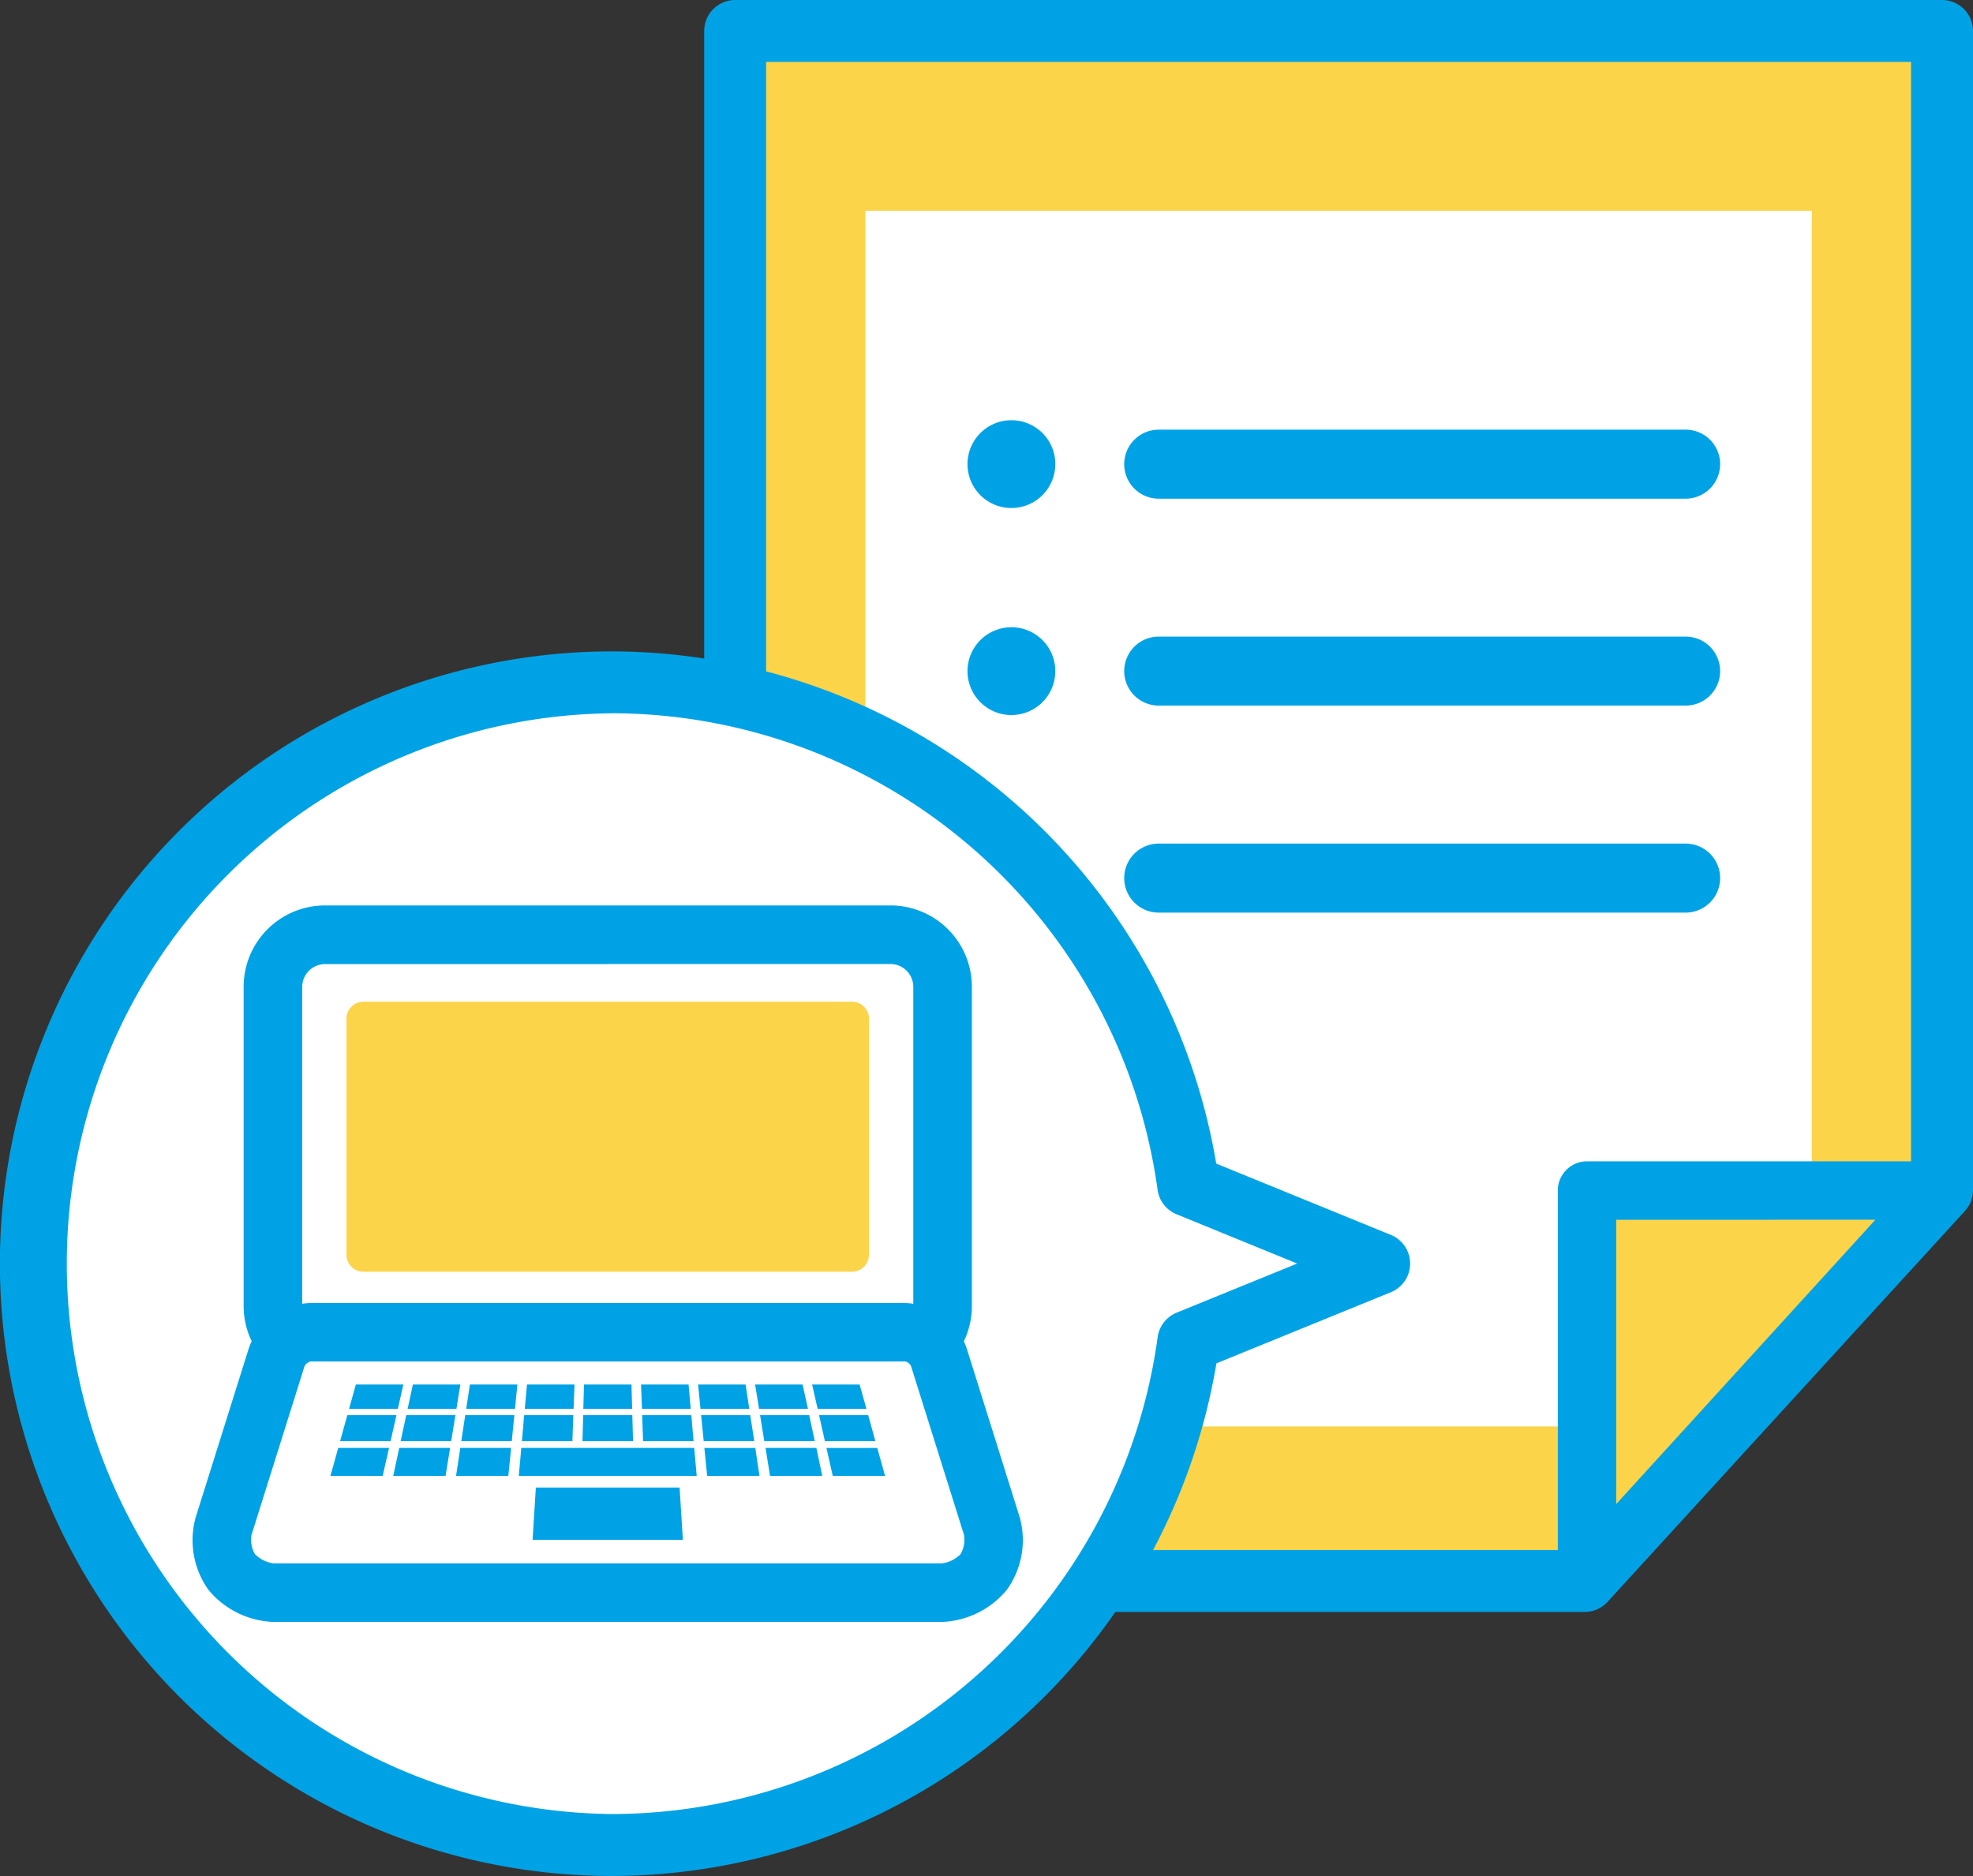 <svg xmlns="http://www.w3.org/2000/svg" xmlns:xlink="http://www.w3.org/1999/xlink" width="87.24" height="82.947" viewBox="0 0 87.24 82.947"><rect x="0" y="0" width="87.24" height="82.947" fill="#333333" stroke="none"/><defs><clipPath id="a"><rect width="87.24" height="82.947" fill="none"/></clipPath></defs><g transform="translate(0)"><path d="M82.7,70.435H45.139V1.9H98.5V53.154Z" transform="translate(-12.632 -0.532)" fill="#fcd44a"/><g transform="translate(0)"><g clip-path="url(#a)"><path d="M82.167,71.272H44.607A1.369,1.369,0,0,1,43.238,69.9V1.368A1.369,1.369,0,0,1,44.607,0H97.971A1.369,1.369,0,0,1,99.34,1.368V52.622a1.371,1.371,0,0,1-.359.924l-15.8,17.281a1.368,1.368,0,0,1-1.01.445M45.975,68.535H81.565L96.6,52.091V2.737H45.975Z" transform="translate(-12.1)" fill="#00a2e6"/><path d="M85.546,66.69H53.13V12.938H94.983v43.5Z" transform="translate(-14.868 -3.62)" fill="#fff"/><path d="M113.12,73.093H97.443v17.2Z" transform="translate(-27.269 -20.454)" fill="#fcd44a"/><path d="M96.94,91.08a1.295,1.295,0,0,1-1.293-1.293v-17.2A1.293,1.293,0,0,1,96.94,71.3h15.678a1.293,1.293,0,0,1,.955,2.163l-15.678,17.2a1.29,1.29,0,0,1-.955.422m1.293-17.2V86.451L109.69,73.883Z" transform="translate(-26.766 -19.952)" fill="#00a2e6"/><path d="M63.286,27.743A1.941,1.941,0,1,1,61.346,25.8a1.94,1.94,0,0,1,1.941,1.942" transform="translate(-16.624 -7.22)" fill="#00a2e6"/><path d="M95.377,27.905a1.527,1.527,0,0,1-1.524,1.527h-23.3a1.525,1.525,0,0,1,0-3.051h23.3a1.523,1.523,0,0,1,1.524,1.523" transform="translate(-19.318 -7.383)" fill="#00a2e6"/><path d="M63.286,40.453a1.941,1.941,0,1,1-1.941-1.942,1.94,1.94,0,0,1,1.941,1.942" transform="translate(-16.624 -10.777)" fill="#00a2e6"/><path d="M95.377,40.613a1.525,1.525,0,0,1-1.524,1.523h-23.3a1.525,1.525,0,0,1,0-3.051h23.3a1.527,1.527,0,0,1,1.524,1.527" transform="translate(-19.318 -10.938)" fill="#00a2e6"/><path d="M63.286,53.158a1.941,1.941,0,1,1-1.941-1.937,1.94,1.94,0,0,1,1.941,1.937" transform="translate(-16.624 -14.334)" fill="#00a2e6"/><path d="M95.377,53.319a1.527,1.527,0,0,1-1.524,1.527h-23.3a1.525,1.525,0,0,1,0-3.051h23.3a1.525,1.525,0,0,1,1.524,1.523" transform="translate(-19.318 -14.495)" fill="#00a2e6"/><path d="M61.51,67.593l-8.438-3.447a25.706,25.706,0,1,0,0,6.887Z" transform="translate(-0.532 -11.724)" fill="#fff"/><path d="M27.073,94.139h-.009a27.073,27.073,0,0,1,.009-54.146h.01A27.15,27.15,0,0,1,53.778,62.641L61.5,65.794a1.368,1.368,0,0,1,0,2.534l-7.714,3.145A27.146,27.146,0,0,1,27.073,94.139m0-51.409A24.336,24.336,0,0,0,27.065,91.4h.008A24.392,24.392,0,0,0,51.187,70.319a1.37,1.37,0,0,1,.839-1.086l5.332-2.173L52.023,64.88a1.369,1.369,0,0,1-.839-1.085,24.4,24.4,0,0,0-24.1-21.066Z" transform="translate(0 -11.192)" fill="#00a2e6"/><path d="M3.2,0H26.407a3.2,3.2,0,0,1,3.2,3.2V15.523a3.2,3.2,0,0,1-3.2,3.2H3.2a3.2,3.2,0,0,1-3.2-3.2V3.2A3.2,3.2,0,0,1,3.2,0Z" transform="translate(12.07 41.331)" fill="#fff"/><path d="M43.561,76.9h-25a3.6,3.6,0,0,1-3.6-3.6V59.192a3.6,3.6,0,0,1,3.6-3.6h25a3.6,3.6,0,0,1,3.6,3.6V73.307a3.6,3.6,0,0,1-3.6,3.6m-25-18.722a1.012,1.012,0,0,0-1.01,1.01V73.307a1.012,1.012,0,0,0,1.01,1.011h25a1.012,1.012,0,0,0,1.01-1.011V59.192a1.012,1.012,0,0,0-1.01-1.01Z" transform="translate(-4.188 -15.558)" fill="#00a2e6"/><path d="M45.321,82.888a1.673,1.673,0,0,0-1.5-1.1H17.543a1.673,1.673,0,0,0-1.5,1.1L13.7,90.37a2.5,2.5,0,0,0,.354,2.014l0,.006a2.633,2.633,0,0,0,1.851.916H45.461a2.63,2.63,0,0,0,1.85-.916l.005-.006a2.5,2.5,0,0,0,.354-2.014Z" transform="translate(-3.811 -22.888)" fill="#fff"/><path d="M44.959,94.1H15.4a3.905,3.905,0,0,1-2.878-1.424,3.779,3.779,0,0,1-.563-3.192L14.311,82a2.964,2.964,0,0,1,2.731-2h26.28a2.963,2.963,0,0,1,2.73,2h0L48.4,89.48a3.775,3.775,0,0,1-.56,3.185A3.907,3.907,0,0,1,44.959,94.1m-1.64-11.517H17.042a.439.439,0,0,0-.265.2L14.43,90.254a1.288,1.288,0,0,0,.147.843,1.416,1.416,0,0,0,.827.413H44.959a1.417,1.417,0,0,0,.823-.407,1.294,1.294,0,0,0,.153-.85l-2.348-7.48a.44.44,0,0,0-.267-.2" transform="translate(-3.309 -22.386)" fill="#00a2e6"/><path d="M.744,0H22.359A.744.744,0,0,1,23.1.744V11.19a.745.745,0,0,1-.745.745H.744A.744.744,0,0,1,0,11.191V.744A.744.744,0,0,1,.744,0Z" transform="translate(15.321 44.293)" fill="#fcd44a"/><path d="M23.59,86.082H21.432l.3-1.076h2.1Z" transform="translate(-5.998 -23.788)" fill="#00a2e6"/><path d="M27.186,86.082H25.028l.231-1.076h2.1Z" transform="translate(-7.004 -23.788)" fill="#00a2e6"/><path d="M30.782,86.082H28.624l.163-1.076h2.1Z" transform="translate(-8.01 -23.788)" fill="#00a2e6"/><path d="M34.379,86.082H32.22l.1-1.076h2.1Z" transform="translate(-9.017 -23.788)" fill="#00a2e6"/><path d="M37.975,86.082H35.816l.029-1.076h2.1Z" transform="translate(-10.023 -23.788)" fill="#00a2e6"/><path d="M41.556,86.082H39.4l-.04-1.076h2.1Z" transform="translate(-11.014 -23.788)" fill="#00a2e6"/><path d="M45.126,86.082H42.968l-.107-1.076h2.1Z" transform="translate(-11.994 -23.788)" fill="#00a2e6"/><path d="M48.7,86.082H46.538l-.175-1.076h2.1Z" transform="translate(-12.974 -23.788)" fill="#00a2e6"/><path d="M52.266,86.082H50.107l-.243-1.076h2.1Z" transform="translate(-13.954 -23.788)" fill="#00a2e6"/><path d="M23.113,88.038H20.881l.319-1.151h2.173Z" transform="translate(-5.843 -24.315)" fill="#00a2e6"/><path d="M26.835,88.038H24.6l.248-1.151h2.173Z" transform="translate(-6.885 -24.315)" fill="#00a2e6"/><path d="M30.555,88.038H28.322l.175-1.151H30.67Z" transform="translate(-7.926 -24.315)" fill="#00a2e6"/><path d="M34.277,88.038H32.044l.1-1.151h2.173Z" transform="translate(-8.967 -24.315)" fill="#00a2e6"/><path d="M38,88.038H35.765l.03-1.151h2.173Z" transform="translate(-10.009 -24.315)" fill="#00a2e6"/><path d="M41.7,88.038H39.469l-.042-1.151H41.6Z" transform="translate(-11.033 -24.315)" fill="#00a2e6"/><path d="M45.4,88.038H43.163l-.115-1.151H45.22Z" transform="translate(-12.047 -24.315)" fill="#00a2e6"/><path d="M49.088,88.038H46.855l-.187-1.151h2.173Z" transform="translate(-13.06 -24.315)" fill="#00a2e6"/><path d="M52.781,88.038H50.548l-.259-1.151h2.173Z" transform="translate(-14.073 -24.315)" fill="#00a2e6"/><path d="M22.6,90.132H20.289l.344-1.234h2.248Z" transform="translate(-5.678 -24.877)" fill="#00a2e6"/><path d="M26.458,90.132H24.144l.265-1.234h2.25Z" transform="translate(-6.756 -24.877)" fill="#00a2e6"/><path d="M30.312,90.132H28l.188-1.234h2.248Z" transform="translate(-7.835 -24.877)" fill="#00a2e6"/><path d="M39.72,90.132H31.854l.11-1.234H39.61Z" transform="translate(-8.914 -24.877)" fill="#00a2e6"/><path d="M39.346,93.644H32.7l.145-2.312H39.2Z" transform="translate(-9.151 -25.559)" fill="#00a2e6"/><path d="M45.684,90.132H43.371L43.248,88.9H45.5Z" transform="translate(-12.103 -24.877)" fill="#00a2e6"/><path d="M49.509,90.132H47.2l-.2-1.234h2.249Z" transform="translate(-13.151 -24.877)" fill="#00a2e6"/><path d="M53.334,90.132H51.021L50.743,88.9h2.248Z" transform="translate(-14.2 -24.877)" fill="#00a2e6"/></g></g></g></svg>
